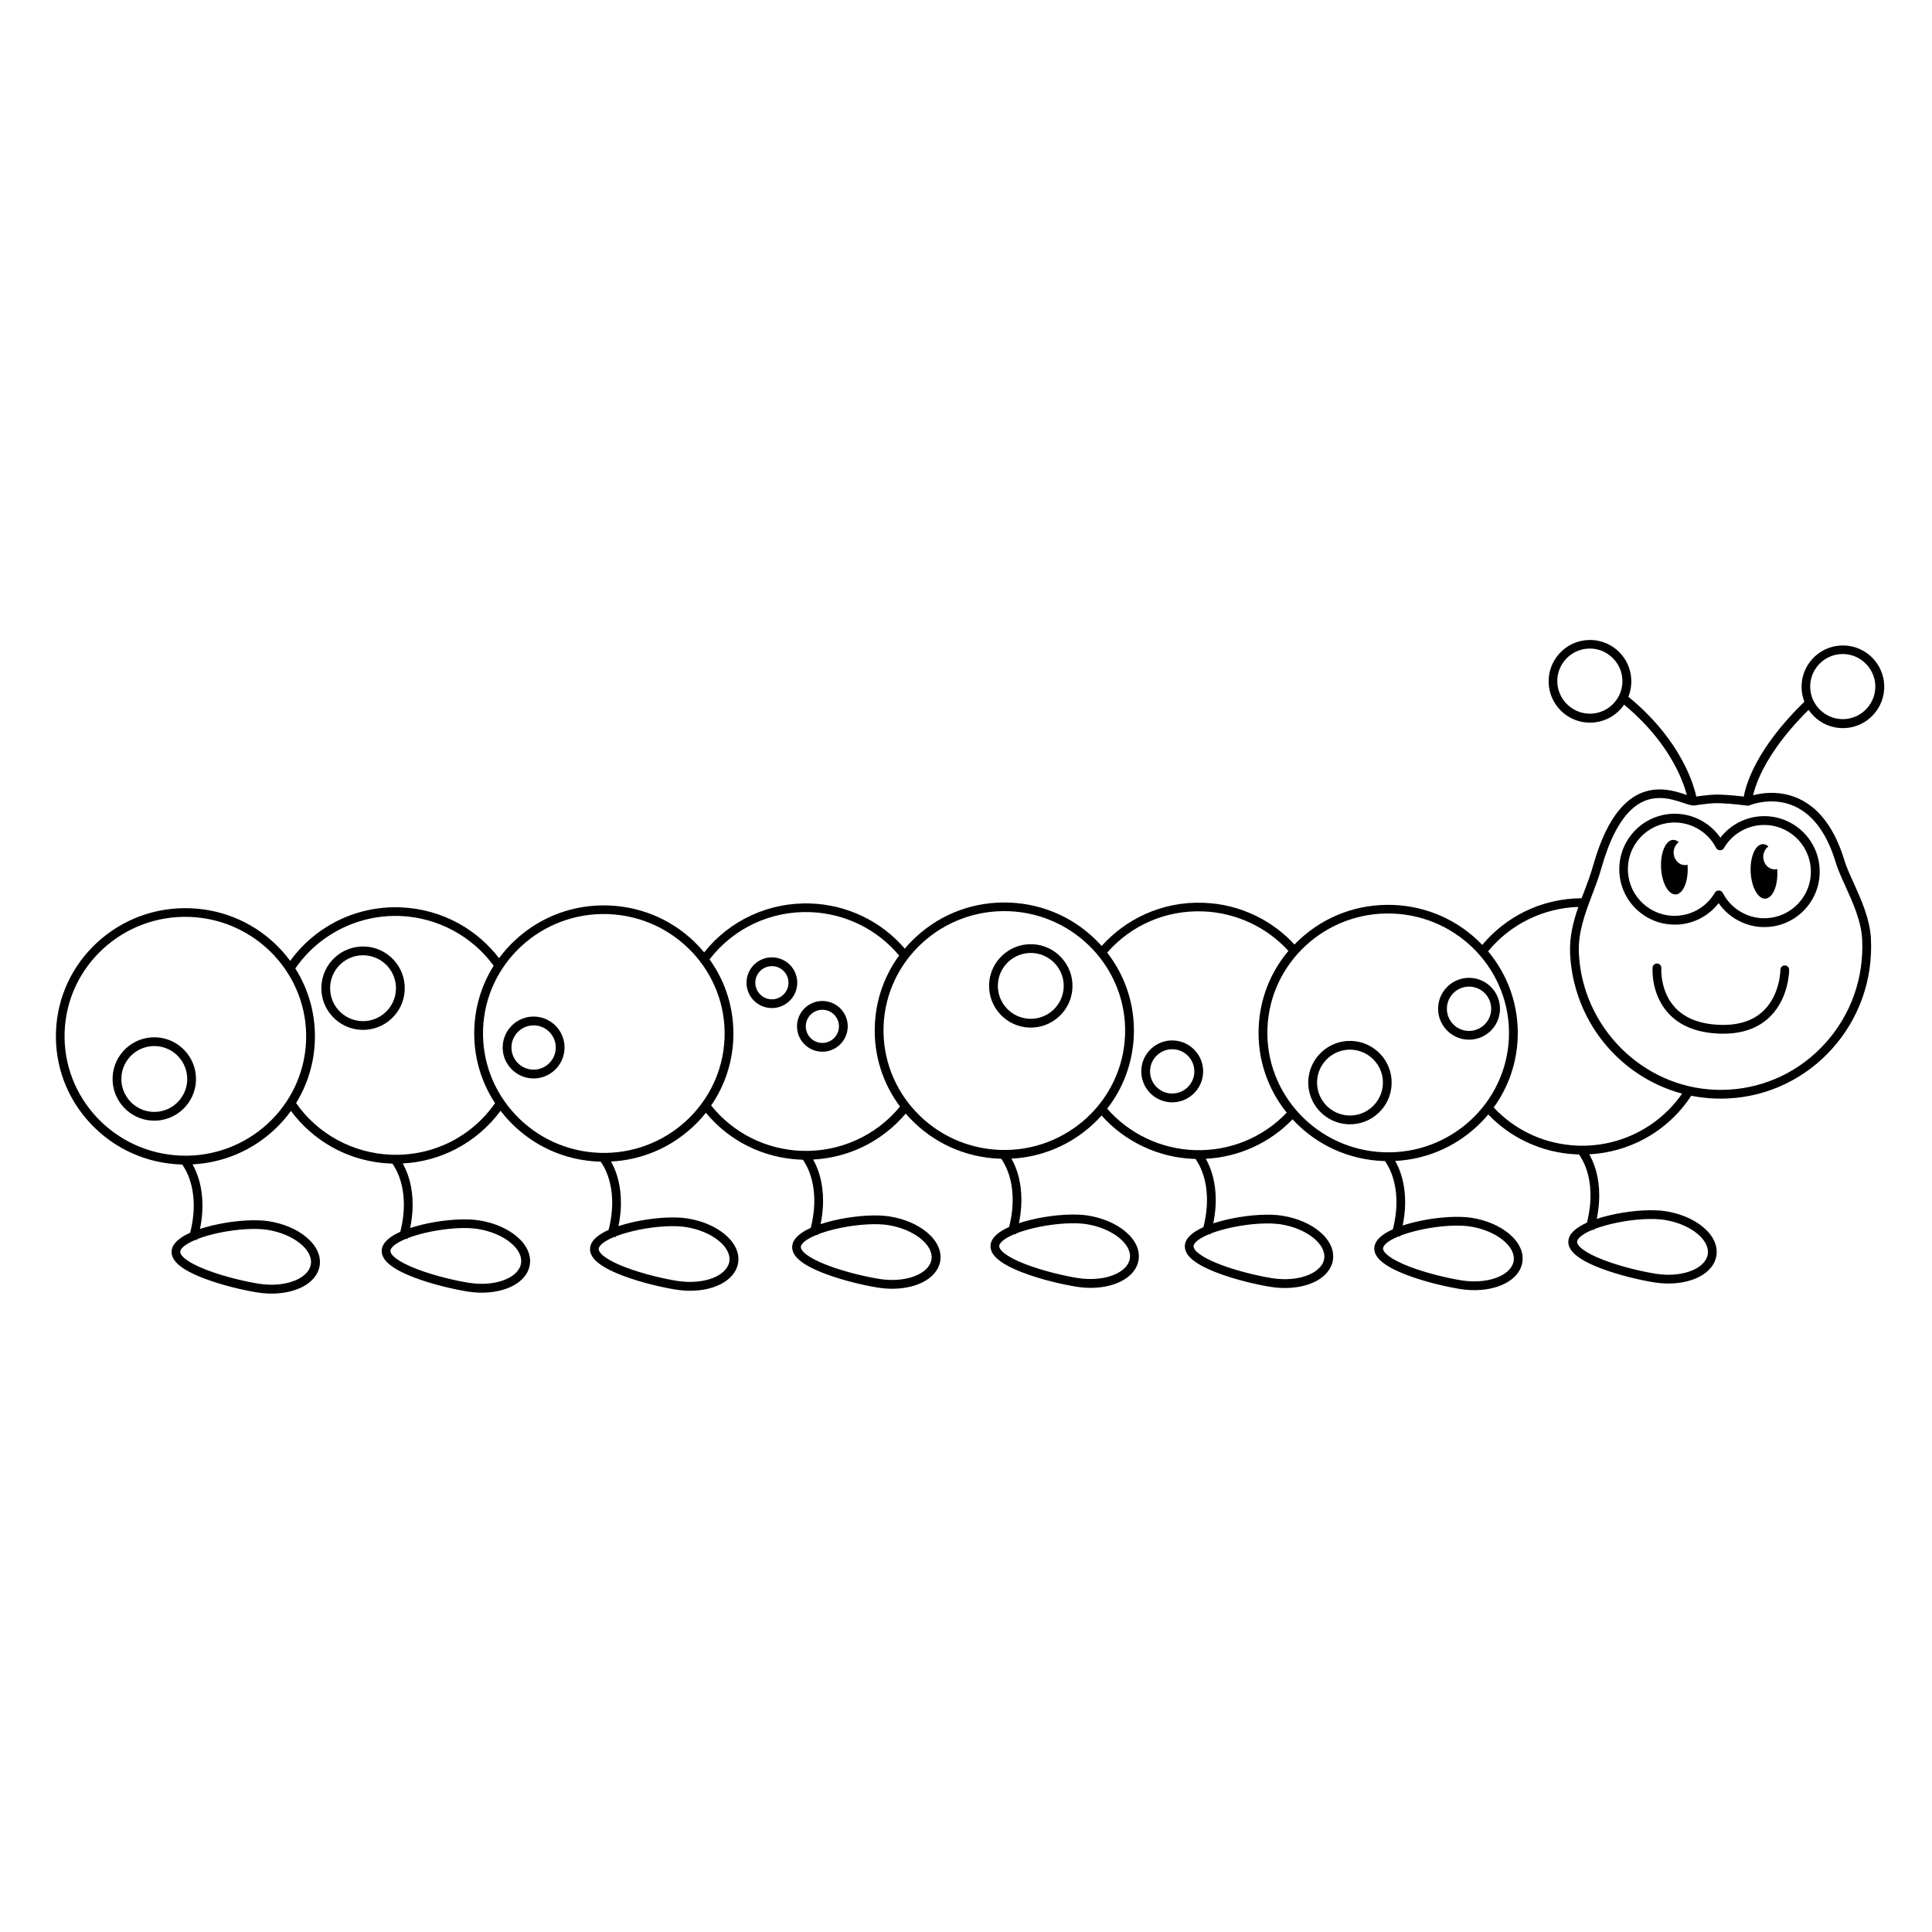 <?xml version="1.0" encoding="UTF-8"?>
<!-- Uploaded to: ICON Repo, www.svgrepo.com, Generator: ICON Repo Mixer Tools -->
<svg fill="#000000" width="800px" height="800px" version="1.1" viewBox="144 144 512 512" xmlns="http://www.w3.org/2000/svg">
 <path d="m416.75 416.32c-6.09-0.23-10.855-5.371-10.629-11.465 0.227-6.086 5.367-10.855 11.457-10.629 6.09 0.227 10.863 5.371 10.637 11.457-0.227 6.094-5.367 10.863-11.465 10.637zm0.746-19.773c-4.812-0.18-8.871 3.586-9.047 8.395-0.18 4.812 3.586 8.867 8.395 9.047 4.805 0.176 8.871-3.582 9.047-8.398 0.18-4.801-3.59-8.859-8.395-9.043zm-233.02 44.438c-6.09-0.23-10.863-5.371-10.637-11.457 0.227-6.09 5.371-10.855 11.461-10.629 6.09 0.227 10.863 5.367 10.637 11.457-0.23 6.078-5.367 10.855-11.461 10.629zm0.738-19.766c-4.812-0.18-8.871 3.586-9.047 8.395-0.176 4.805 3.586 8.867 8.398 9.047 4.812 0.18 8.867-3.586 9.047-8.395 0.176-4.809-3.594-8.871-8.398-9.047zm316.13 20.723c-6.09-0.227-10.863-5.367-10.637-11.461 0.23-6.086 5.371-10.855 11.461-10.629 6.09 0.23 10.863 5.371 10.629 11.457-0.219 6.094-5.363 10.863-11.453 10.633zm0.742-19.773c-4.805-0.176-8.867 3.586-9.047 8.398-0.176 4.805 3.586 8.867 8.398 9.047 4.805 0.176 8.867-3.594 9.047-8.398 0.176-4.805-3.594-8.863-8.398-9.047zm-262.29-5.246c-6.09-0.227-10.863-5.367-10.629-11.453 0.227-6.098 5.367-10.867 11.457-10.637 6.09 0.227 10.863 5.367 10.637 11.461-0.23 6.09-5.371 10.859-11.465 10.629zm0.738-19.762c-4.812-0.18-8.867 3.582-9.047 8.398-0.18 4.805 3.586 8.867 8.398 9.047 4.812 0.176 8.871-3.594 9.047-8.398 0.184-4.812-3.586-8.867-8.398-9.047zm213.8 38.961c-4.516-0.172-8.051-3.984-7.879-8.5 0.168-4.523 3.981-8.062 8.5-7.891s8.055 3.981 7.883 8.504c-0.176 4.512-3.981 8.055-8.504 7.887zm0.527-14.062c-3.234-0.121-5.965 2.414-6.082 5.648-0.121 3.238 2.414 5.961 5.644 6.082 3.238 0.121 5.969-2.41 6.09-5.644 0.117-3.234-2.418-5.969-5.652-6.086zm78.141-2.539c-4.516-0.168-8.055-3.977-7.883-8.5 0.168-4.516 3.984-8.051 8.5-7.879 4.516 0.168 8.062 3.981 7.891 8.5-0.176 4.516-3.988 8.051-8.508 7.879zm0.523-14.055c-3.231-0.117-5.965 2.414-6.082 5.648-0.121 3.238 2.414 5.969 5.644 6.09 3.238 0.117 5.969-2.414 6.09-5.652 0.121-3.234-2.418-5.965-5.652-6.086zm-248.42 24.328c-4.516-0.168-8.055-3.984-7.883-8.5 0.172-4.519 3.981-8.062 8.5-7.891 4.519 0.172 8.055 3.981 7.883 8.504-0.168 4.516-3.981 8.055-8.5 7.887zm0.527-14.059c-3.234-0.121-5.965 2.414-6.086 5.652-0.121 3.234 2.414 5.961 5.648 6.074 3.234 0.121 5.969-2.41 6.086-5.637 0.121-3.238-2.414-5.973-5.648-6.09zm62.676-4.59c-3.707-0.137-6.609-3.254-6.469-6.969 0.137-3.703 3.266-6.606 6.973-6.465 3.703 0.137 6.606 3.266 6.465 6.969-0.137 3.707-3.266 6.598-6.969 6.465zm0.418-11.105c-2.422-0.09-4.469 1.805-4.559 4.227-0.09 2.418 1.809 4.469 4.231 4.559 2.418 0.09 4.465-1.809 4.555-4.231s-1.809-4.469-4.227-4.555zm12.961 22.672c-3.703-0.137-6.606-3.266-6.465-6.973 0.137-3.699 3.266-6.606 6.969-6.465 3.703 0.137 6.606 3.266 6.465 6.969-0.141 3.703-3.269 6.609-6.969 6.469zm0.414-11.109c-2.422-0.09-4.465 1.797-4.555 4.227-0.09 2.422 1.797 4.465 4.227 4.555 2.422 0.09 4.465-1.805 4.555-4.227 0.09-2.426-1.805-4.469-4.227-4.555zm264.12-37.348c-0.395-8.09-7.305-14.355-15.395-13.949-4.336 0.211-8.293 2.309-10.906 5.691-2.863-4.141-7.703-6.586-12.812-6.332-3.918 0.195-7.531 1.906-10.172 4.812-2.637 2.906-3.977 6.672-3.789 10.59 0.191 3.918 1.906 7.531 4.805 10.168 2.59 2.344 5.844 3.668 9.297 3.793 0.434 0.016 0.867 0.016 1.301-0.004 4.332-0.215 8.293-2.309 10.906-5.691 2.625 3.793 6.914 6.168 11.547 6.34 0.418 0.016 0.84 0.016 1.27-0.004 3.918-0.195 7.527-1.898 10.168-4.812 2.633-2.922 3.977-6.684 3.781-10.602zm-5.508 9.023c-2.215 2.449-5.254 3.883-8.555 4.051-4.832 0.238-9.391-2.398-11.609-6.707-0.004-0.004-0.012-0.016-0.016-0.023-0.016-0.02-0.023-0.039-0.039-0.059-0.012-0.016-0.02-0.031-0.031-0.039-0.012-0.016-0.02-0.035-0.035-0.051-0.012-0.016-0.023-0.031-0.039-0.047-0.012-0.016-0.023-0.031-0.035-0.047-0.016-0.016-0.031-0.031-0.047-0.039-0.012-0.012-0.023-0.023-0.039-0.035-0.016-0.016-0.035-0.031-0.055-0.047-0.012-0.012-0.02-0.016-0.031-0.023-0.023-0.016-0.047-0.023-0.066-0.039-0.012-0.004-0.02-0.012-0.023-0.016-0.004 0-0.012-0.004-0.016-0.004-0.02-0.012-0.047-0.02-0.066-0.031-0.016-0.004-0.031-0.016-0.039-0.02-0.016-0.012-0.039-0.016-0.055-0.02-0.02-0.004-0.035-0.016-0.055-0.02-0.016-0.004-0.035-0.012-0.055-0.016-0.02 0-0.035-0.004-0.055-0.016-0.02 0-0.039-0.004-0.059-0.012-0.02 0-0.035-0.004-0.055-0.004-0.023-0.004-0.051-0.004-0.082-0.004h-0.031-0.102-0.012c-0.035 0-0.074 0.004-0.105 0.012h-0.004c-0.031 0-0.059 0.012-0.098 0.016-0.004 0-0.012 0-0.016 0.004-0.023 0.004-0.051 0.016-0.074 0.023-0.016 0.004-0.023 0.004-0.035 0.012-0.023 0.004-0.047 0.016-0.066 0.023-0.016 0.004-0.035 0.016-0.051 0.023-0.004 0-0.012 0-0.016 0.004-0.012 0.004-0.02 0.012-0.031 0.02-0.02 0.012-0.039 0.02-0.055 0.031-0.016 0.012-0.031 0.02-0.051 0.031-0.016 0.012-0.035 0.023-0.051 0.035-0.016 0.012-0.031 0.02-0.047 0.035-0.012 0.016-0.023 0.023-0.039 0.035-0.016 0.016-0.035 0.031-0.047 0.047-0.016 0.012-0.023 0.02-0.035 0.035-0.016 0.02-0.031 0.035-0.039 0.055-0.016 0.012-0.023 0.02-0.035 0.035-0.012 0.02-0.023 0.039-0.035 0.059-0.004 0.012-0.012 0.016-0.02 0.023-2.121 3.629-5.883 5.914-10.07 6.117-3.301 0.168-6.469-0.969-8.914-3.184-2.449-2.215-3.883-5.254-4.051-8.555s0.969-6.465 3.184-8.914c2.215-2.445 5.262-3.883 8.555-4.047 4.832-0.238 9.375 2.383 11.602 6.676 0 0 0 0.004 0.004 0.012 0 0.004 0.004 0.012 0.012 0.016 0.02 0.035 0.035 0.07 0.055 0.102 0.004 0 0.004 0.004 0.004 0.004 0.02 0.031 0.047 0.059 0.066 0.09 0 0 0.004 0.004 0.004 0.012 0.023 0.023 0.051 0.051 0.07 0.074 0.004 0.004 0.012 0.004 0.016 0.012 0.02 0.023 0.047 0.047 0.07 0.066 0.004 0.004 0.012 0.012 0.02 0.016 0.023 0.016 0.047 0.035 0.07 0.051 0.012 0.004 0.02 0.012 0.023 0.016 0.02 0.012 0.031 0.023 0.051 0.035 0.012 0.004 0.016 0.004 0.023 0.012 0.004 0.004 0.012 0.004 0.02 0.012 0.031 0.016 0.055 0.031 0.086 0.047h0.004c0.172 0.074 0.359 0.105 0.539 0.09h0.02c0.031 0 0.059-0.004 0.09-0.012 0.012 0 0.023-0.004 0.035-0.004 0.023-0.004 0.055-0.012 0.086-0.02 0.012 0 0.02-0.004 0.031-0.004 0.023-0.012 0.055-0.016 0.082-0.023 0.004-0.004 0.016-0.004 0.023-0.012 0.023-0.012 0.055-0.023 0.082-0.035 0.004 0 0.004 0 0.012-0.004 0.004-0.004 0.012-0.004 0.016-0.012 0.023-0.016 0.055-0.023 0.082-0.047 0.012-0.004 0.02-0.016 0.031-0.016l0.059-0.047c0.016-0.012 0.023-0.02 0.035-0.031 0.02-0.016 0.039-0.023 0.055-0.047 0.016-0.012 0.023-0.023 0.035-0.039 0.016-0.012 0.023-0.023 0.039-0.039 0.02-0.016 0.031-0.035 0.047-0.051 0.012-0.012 0.02-0.023 0.023-0.035 0.016-0.02 0.031-0.047 0.047-0.066 0.004-0.004 0.012-0.016 0.016-0.023 2.121-3.621 5.883-5.91 10.078-6.117 6.805-0.336 12.621 4.934 12.953 11.742 0.184 3.277-0.949 6.441-3.168 8.891zm-33.176-13.164c-0.055-1.223 0.5-2.316 1.367-2.926-0.051-0.039-0.098-0.082-0.137-0.109-0.441-0.348-0.918-0.523-1.402-0.504-1.949 0.102-3.367 3.41-3.164 7.402 0.191 3.988 1.93 7.148 3.879 7.055 1.945-0.098 3.359-3.406 3.164-7.402 0-0.152-0.016-0.309-0.023-0.453-0.176 0.047-0.359 0.07-0.539 0.082-1.648 0.07-3.051-1.332-3.144-3.144zm23.75 1.133c-0.059-1.223 0.5-2.316 1.367-2.926-0.047-0.039-0.098-0.082-0.137-0.117-0.441-0.344-0.918-0.523-1.402-0.5-1.949 0.098-3.359 3.41-3.168 7.402 0.195 3.988 1.934 7.148 3.879 7.055 1.949-0.098 3.371-3.41 3.176-7.402-0.012-0.152-0.02-0.309-0.031-0.457-0.176 0.047-0.359 0.074-0.539 0.086-1.652 0.074-3.059-1.328-3.144-3.141zm-11.688 46.668c0.152 0.004 0.309 0.004 0.457 0.012 5.606 0.133 10.062-1.457 13.238-4.719 4.887-5.012 4.852-12.176 4.852-12.246-0.035-0.641-0.578-1.145-1.219-1.109-0.641 0.035-1.145 0.57-1.109 1.215 0 0.059-0.047 6.375-4.301 10.625-2.699 2.707-6.539 4.019-11.41 3.91-5.441-0.125-9.578-1.703-12.281-4.684-3.93-4.312-3.562-10.242-3.551-10.328 0.047-0.637-0.434-1.199-1.074-1.25h-0.051c-0.621-0.023-1.152 0.449-1.199 1.074-0.023 0.281-0.473 6.961 4.133 12.051 3.078 3.394 7.621 5.227 13.516 5.449zm40.219-25.055c0.527 10.758-3.113 21.074-10.27 29.051-3.477 3.883-7.598 6.996-12.246 9.262-4.812 2.344-9.98 3.668-15.367 3.926-1.148 0.059-2.312 0.066-3.457 0.023h-0.012c-2.117-0.082-4.219-0.328-6.273-0.742-3.094 4.75-7.367 8.691-12.383 11.418-4.504 2.438-9.512 3.84-14.629 4.106 0.523 0.926 1.113 2.172 1.598 3.742 0.902 2.875 1.602 7.406 0.379 13.375 0.5-0.172 0.992-0.316 1.477-0.457 4.516-1.281 9.934-1.984 14.141-1.824 0.953 0.035 1.844 0.117 2.625 0.242 3.891 0.605 7.422 2.102 9.941 4.211 2.691 2.242 3.934 4.934 3.527 7.57-0.359 2.309-2.004 4.312-4.629 5.644-2.422 1.238-5.602 1.848-8.941 1.727-0.941-0.039-1.906-0.133-2.848-0.277-3.488-0.551-9.32-1.859-14.27-3.754-6.152-2.359-8.934-4.801-8.516-7.496 0.309-1.969 2.402-3.473 4.887-4.59 1.559-6.152 0.918-10.73 0.059-13.547-0.711-2.316-1.664-3.844-2.156-4.527-0.137 0-0.277-0.004-0.406-0.012-4.812-0.176-9.426-1.32-13.723-3.379-3.734-1.797-7.062-4.227-9.922-7.203-0.969 1.16-2.019 2.262-3.16 3.305-5.949 5.457-13.488 8.605-21.496 9.012 0.523 0.926 1.117 2.172 1.602 3.742 0.898 2.875 1.602 7.406 0.371 13.359 0.504-0.156 0.996-0.309 1.477-0.449 4.516-1.285 9.934-1.98 14.148-1.82 0.953 0.035 1.84 0.109 2.625 0.23 3.891 0.609 7.422 2.109 9.945 4.219 2.684 2.242 3.934 4.934 3.527 7.566-0.363 2.309-2.004 4.316-4.637 5.652-2.422 1.238-5.602 1.848-8.941 1.723-0.941-0.035-1.895-0.125-2.84-0.277-3.492-0.551-9.332-1.859-14.273-3.754-6.152-2.352-8.934-4.805-8.508-7.492 0.312-1.977 2.398-3.477 4.883-4.59 1.559-6.156 0.918-10.73 0.055-13.547-0.699-2.324-1.656-3.844-2.156-4.527-0.133-0.004-0.273-0.012-0.402-0.016-9.16-0.344-17.648-4.195-23.895-10.848-0.059-0.066-0.125-0.137-0.191-0.207-6.07 6.293-14.262 10.004-22.988 10.461 0.523 0.926 1.117 2.172 1.605 3.738 0.898 2.891 1.598 7.41 0.371 13.375 0.504-0.16 0.992-0.312 1.477-0.453 4.519-1.285 9.941-1.988 14.141-1.828 0.957 0.039 1.84 0.117 2.629 0.246 3.883 0.609 7.422 2.106 9.941 4.211 2.68 2.246 3.934 4.934 3.523 7.566-0.363 2.312-2.004 4.312-4.629 5.656-2.422 1.23-5.602 1.844-8.941 1.719-0.945-0.035-1.898-0.121-2.848-0.281-3.492-0.539-9.32-1.855-14.27-3.75-6.156-2.359-8.934-4.805-8.516-7.496 0.312-1.969 2.41-3.473 4.883-4.586 1.559-6.156 0.918-10.73 0.059-13.543-0.707-2.332-1.664-3.856-2.156-4.539-0.137 0-0.266 0-0.402-0.004-9.422-0.352-18.27-4.523-24.484-11.504-0.746 0.84-1.543 1.648-2.383 2.414-5.953 5.461-13.492 8.602-21.504 9.02 0.523 0.922 1.117 2.168 1.602 3.734 0.902 2.887 1.602 7.41 0.379 13.371 0.5-0.16 0.992-0.312 1.477-0.453 4.516-1.285 9.934-1.984 14.141-1.824 0.957 0.039 1.84 0.109 2.625 0.242 3.891 0.609 7.426 2.106 9.941 4.211 2.684 2.246 3.941 4.934 3.527 7.566-0.359 2.312-2.004 4.316-4.629 5.656-2.422 1.234-5.602 1.848-8.941 1.723-0.004 0 0 0 0 0-0.945-0.035-1.898-0.125-2.848-0.289-3.488-0.539-9.32-1.848-14.273-3.75-6.152-2.352-8.926-4.805-8.508-7.492 0.312-1.977 2.402-3.477 4.887-4.59 1.559-6.156 0.91-10.727 0.055-13.543-0.707-2.328-1.664-3.848-2.152-4.535-0.137 0-0.273-0.004-0.406-0.012-9.164-0.344-17.652-4.195-23.895-10.848-0.344-0.367-0.676-0.734-0.996-1.113-3.144 3.723-7.09 6.777-11.492 8.879-4.066 1.945-8.523 3.062-13.047 3.305 0.523 0.926 1.113 2.168 1.602 3.738 0.898 2.883 1.598 7.406 0.371 13.375 0.5-0.168 0.992-0.316 1.477-0.457 4.519-1.281 9.934-1.984 14.148-1.824 0.953 0.035 1.84 0.117 2.625 0.242 3.891 0.609 7.422 2.106 9.941 4.211 2.684 2.246 3.934 4.938 3.527 7.57-0.363 2.312-2.004 4.316-4.637 5.652-2.43 1.23-5.602 1.84-8.941 1.719-0.941-0.035-1.898-0.121-2.848-0.273-3.488-0.551-9.324-1.859-14.273-3.754-6.152-2.359-8.938-4.805-8.508-7.496 0.309-1.969 2.398-3.473 4.883-4.594 1.551-6.152 0.91-10.727 0.051-13.543-0.699-2.324-1.656-3.844-2.152-4.527-0.137 0-0.277 0-0.406-0.004-9.898-0.367-19.035-4.875-25.281-12.43-1.102 1.387-2.316 2.691-3.652 3.91-5.949 5.461-13.488 8.605-21.496 9.012 0.523 0.926 1.113 2.172 1.602 3.742 0.898 2.875 1.602 7.406 0.379 13.359 0.5-0.156 0.992-0.312 1.477-0.441 4.516-1.289 9.934-1.984 14.137-1.824 0.957 0.035 1.844 0.109 2.629 0.238 3.891 0.605 7.422 2.106 9.941 4.211 2.684 2.242 3.941 4.934 3.527 7.566-0.363 2.309-2.004 4.316-4.629 5.652-2.43 1.238-5.602 1.848-8.941 1.727-0.941-0.039-1.898-0.133-2.848-0.281-3.492-0.551-9.32-1.859-14.273-3.754-6.152-2.352-8.938-4.805-8.516-7.492 0.309-1.98 2.402-3.481 4.883-4.59 1.559-6.156 0.918-10.73 0.055-13.547-0.707-2.324-1.656-3.844-2.156-4.527-0.137-0.004-0.273-0.012-0.406-0.016-9.164-0.336-17.648-4.191-23.895-10.848-0.789-0.848-1.535-1.723-2.231-2.629-3.09 4.195-7.129 7.668-11.77 10.098-4.379 2.289-9.219 3.602-14.168 3.863 0.523 0.922 1.113 2.172 1.602 3.742 0.902 2.875 1.602 7.406 0.379 13.359 0.5-0.156 0.992-0.309 1.473-0.441 4.516-1.285 9.934-1.984 14.141-1.824 0.957 0.035 1.844 0.117 2.629 0.238 3.891 0.605 7.422 2.106 9.941 4.211 2.684 2.242 3.934 4.934 3.523 7.57-0.359 2.309-2.004 4.312-4.629 5.648-2.422 1.238-5.602 1.848-8.941 1.727-0.941-0.039-1.898-0.133-2.848-0.281-3.492-0.551-9.324-1.859-14.273-3.75-6.152-2.359-8.938-4.805-8.516-7.496 0.309-1.977 2.402-3.477 4.883-4.59 1.559-6.156 0.91-10.73 0.055-13.547-0.707-2.316-1.656-3.844-2.152-4.527-0.137-0.004-0.273-0.012-0.406-0.016-5.566-0.207-11.047-1.762-15.844-4.504-4.144-2.363-7.789-5.606-10.625-9.438-1.34 1.844-2.871 3.578-4.594 5.152-5.949 5.461-13.488 8.594-21.496 9.008 0.523 0.922 1.113 2.176 1.602 3.738 0.898 2.883 1.602 7.406 0.379 13.375 0.5-0.172 0.992-0.316 1.477-0.453 4.516-1.285 9.934-1.988 14.141-1.828 0.957 0.035 1.84 0.117 2.625 0.242 3.891 0.609 7.422 2.106 9.945 4.219 2.684 2.246 3.934 4.934 3.523 7.566-0.363 2.309-2.004 4.312-4.629 5.648-2.43 1.234-5.602 1.844-8.941 1.723-0.941-0.035-1.898-0.125-2.852-0.277-3.488-0.539-9.32-1.855-14.27-3.754-6.152-2.359-8.934-4.801-8.508-7.492 0.309-1.969 2.398-3.477 4.883-4.59 1.559-6.152 0.918-10.73 0.055-13.547-0.707-2.324-1.664-3.848-2.152-4.535-0.137 0-0.273 0-0.406-0.004-9.168-0.336-17.652-4.191-23.895-10.848-6.246-6.648-9.5-15.32-9.16-24.383 0.336-9.078 4.231-17.473 10.953-23.641 6.723-6.168 15.473-9.375 24.637-9.035 9.164 0.344 17.648 4.195 23.891 10.848 0.934 0.988 1.789 2.019 2.586 3.094 3.078-4.246 7.125-7.769 11.789-10.23 5.332-2.816 11.359-4.188 17.438-3.953 5.457 0.207 10.844 1.707 15.566 4.344 4.09 2.281 7.707 5.426 10.551 9.133 1.301-1.77 2.785-3.426 4.445-4.941 6.723-6.168 15.473-9.375 24.637-9.027 9.164 0.344 17.648 4.195 23.891 10.844 0.484 0.52 0.945 1.043 1.391 1.578 6.785-8.543 17.246-13.359 28.285-12.949 9.664 0.363 18.645 4.699 24.883 11.961 0.941-1.113 1.953-2.176 3.047-3.176 6.715-6.168 15.473-9.371 24.633-9.027 9.164 0.344 17.652 4.195 23.895 10.848 0.203 0.215 0.398 0.434 0.594 0.656 3.144-3.512 7.031-6.387 11.32-8.352 4.938-2.258 10.219-3.301 15.688-3.098 4.918 0.18 9.617 1.367 13.992 3.516 3.828 1.883 7.219 4.418 10.102 7.547 0.484-0.5 0.973-0.984 1.484-1.457 6.727-6.172 15.473-9.375 24.641-9.035 9.043 0.336 17.426 4.098 23.641 10.59 3.082-3.691 6.961-6.746 11.289-8.867 4.648-2.277 9.836-3.477 15.043-3.5 0.211-0.57 0.422-1.133 0.641-1.691 0.852-2.238 1.723-4.551 2.371-6.84 2.152-7.664 5.008-13.227 8.5-16.52 2.797-2.644 6.055-3.918 9.707-3.777 2.574 0.098 4.863 0.863 6.531 1.422 0.047 0.016 0.098 0.031 0.133 0.047-0.398-1.496-1.164-3.84-2.562-6.676-2.18-4.41-6.375-10.898-14.066-17.266-0.281 0.406-0.586 0.801-0.926 1.176-1.969 2.172-4.66 3.441-7.582 3.586-0.324 0.016-0.645 0.016-0.961 0-2.727-0.102-5.305-1.215-7.262-3.141-1.965-1.934-3.125-4.516-3.254-7.269-0.145-2.926 0.863-5.727 2.828-7.898 1.965-2.168 4.66-3.441 7.582-3.586 0.316-0.016 0.641-0.016 0.957-0.004 2.727 0.102 5.309 1.219 7.262 3.141 1.969 1.934 3.125 4.516 3.254 7.273 0.086 1.605-0.188 3.18-0.77 4.629 8.293 6.766 12.773 13.734 15.086 18.445 1.793 3.652 2.594 6.519 2.922 7.992 0.941-0.133 3.152-0.418 4.473-0.484 0.594-0.031 1.328-0.031 2.168 0 2.109 0.082 4.523 0.328 5.949 0.492 0.484-2.828 3.012-12.469 16.047-25.125-0.422-1.082-0.676-2.238-0.734-3.426-0.297-6.035 4.375-11.184 10.41-11.48 0.312-0.016 0.641-0.016 0.953-0.004 2.734 0.105 5.316 1.219 7.266 3.141 1.969 1.934 3.125 4.516 3.258 7.273 0.297 6.035-4.375 11.184-10.402 11.48-0.316 0.016-0.645 0.016-0.957 0.004-2.731-0.102-5.316-1.219-7.262-3.141-0.527-0.52-0.996-1.09-1.41-1.691-7.25 7.16-10.926 13.219-12.73 17.086-1.152 2.469-1.719 4.367-1.984 5.543 1.336-0.348 3.309-0.711 5.613-0.625 3.738 0.141 7.109 1.387 10.016 3.703 3.762 3.008 6.644 7.777 8.574 14.184 0.504 1.676 1.426 3.719 2.41 5.875 2.023 4.492 4.367 9.645 4.629 14.977zm-16.09-66.484c0.215 4.434 3.859 8.035 8.293 8.195 0.246 0.012 0.508 0.012 0.754 0 4.746-0.23 8.422-4.293 8.195-9.047-0.223-4.43-3.863-8.031-8.293-8.195-0.25-0.004-0.504-0.004-0.754 0.004-4.75 0.234-8.43 4.289-8.195 9.043zm-49.781-2.297c-0.215-4.434-3.859-8.035-8.289-8.203-0.25-0.004-0.508-0.004-0.754 0.004-4.758 0.238-8.434 4.293-8.195 9.043 0.215 4.434 3.863 8.035 8.289 8.203 0.25 0.012 0.508 0.004 0.754-0.004 2.301-0.117 4.422-1.117 5.977-2.828 1.547-1.703 2.34-3.91 2.219-6.215zm-378.04 148.45c-2.828 1.152-4.019 2.324-4.137 3.082-0.16 1.031 1.602 2.875 7.043 4.957 4.781 1.832 10.418 3.098 13.801 3.633 0.855 0.137 1.723 0.223 2.574 0.25 2.949 0.109 5.723-0.418 7.805-1.473 1.941-0.988 3.144-2.383 3.387-3.941 0.605-3.871-4.676-8.047-11.527-9.125-0.695-0.105-1.484-0.176-2.359-0.207-3.981-0.152-9.117 0.516-13.418 1.734-1.055 0.309-1.977 0.609-2.777 0.922-0.02 0.09-0.047 0.172-0.07 0.258zm55.703-0.246c-2.828 1.16-4.016 2.324-4.137 3.094-0.16 1.027 1.605 2.871 7.047 4.957 4.781 1.828 10.418 3.098 13.801 3.629 0.855 0.133 1.723 0.215 2.574 0.25 2.949 0.105 5.723-0.414 7.801-1.473 1.941-0.984 3.144-2.394 3.387-3.941 0.281-1.793-0.684-3.723-2.719-5.422-2.203-1.832-5.332-3.152-8.812-3.699-0.695-0.105-1.484-0.18-2.352-0.215-3.981-0.145-9.117 0.523-13.418 1.75-1.055 0.297-1.977 0.605-2.777 0.922-0.02 0.086-0.047 0.16-0.07 0.25zm55.199-0.5c-2.828 1.16-4.019 2.324-4.137 3.09-0.16 1.031 1.602 2.875 7.043 4.961 4.781 1.828 10.418 3.098 13.801 3.629 0.855 0.133 1.723 0.211 2.574 0.246 2.953 0.105 5.723-0.406 7.805-1.465 1.941-0.988 3.144-2.394 3.387-3.941 0.609-3.875-4.676-8.051-11.531-9.125-0.695-0.105-1.484-0.18-2.352-0.215-3.981-0.145-9.117 0.52-13.418 1.75-1.055 0.297-1.977 0.605-2.781 0.922-0.02 0.086-0.047 0.16-0.07 0.25zm53.566-0.523c-2.828 1.16-4.016 2.328-4.137 3.09-0.16 1.031 1.605 2.875 7.043 4.961 4.781 1.828 10.418 3.094 13.801 3.629 0.863 0.133 1.723 0.223 2.574 0.25 2.953 0.109 5.723-0.414 7.805-1.473 1.941-0.988 3.144-2.387 3.387-3.934 0.609-3.875-4.672-8.055-11.527-9.129-0.695-0.105-1.484-0.176-2.352-0.211-3.984-0.145-9.125 0.523-13.422 1.738-1.047 0.301-1.977 0.609-2.777 0.922-0.02 0.09-0.047 0.168-0.07 0.258zm52.574-0.246c-2.828 1.152-4.019 2.324-4.137 3.082-0.16 1.039 1.598 2.883 7.043 4.969 4.777 1.824 10.418 3.094 13.793 3.629 0.855 0.133 1.727 0.215 2.578 0.246 2.949 0.109 5.723-0.406 7.801-1.473 1.945-0.984 3.148-2.383 3.391-3.934 0.605-3.871-4.676-8.047-11.527-9.125-0.695-0.105-1.492-0.176-2.359-0.211-3.977-0.145-9.125 0.52-13.418 1.738-1.055 0.301-1.98 0.609-2.777 0.922-0.031 0.086-0.047 0.172-0.074 0.258zm51.504 0.051c-2.832 1.152-4.019 2.324-4.137 3.082-0.16 1.039 1.602 2.883 7.043 4.961 4.781 1.828 10.418 3.098 13.793 3.629 0.855 0.137 1.727 0.223 2.578 0.25 2.949 0.109 5.723-0.406 7.801-1.473 1.945-0.984 3.148-2.383 3.391-3.934 0.605-3.871-4.676-8.051-11.527-9.125-0.695-0.105-1.492-0.176-2.359-0.211-3.977-0.145-9.117 0.52-13.418 1.738-1.055 0.301-1.977 0.609-2.777 0.922-0.023 0.086-0.047 0.172-0.074 0.25zm50.215 0.574c-2.832 1.152-4.019 2.324-4.141 3.09-0.16 1.031 1.605 2.875 7.047 4.961 4.777 1.824 10.418 3.094 13.793 3.629 0.863 0.133 1.727 0.215 2.578 0.25 2.953 0.105 5.727-0.414 7.805-1.473 1.945-0.988 3.141-2.394 3.387-3.941 0.609-3.875-4.672-8.051-11.527-9.125-0.695-0.105-1.484-0.18-2.352-0.215-3.981-0.145-9.125 0.523-13.418 1.75-1.055 0.297-1.98 0.605-2.781 0.922-0.023 0.082-0.051 0.16-0.07 0.25zm51.426-1.758c-2.828 1.16-4.016 2.324-4.137 3.09-0.16 1.027 1.602 2.871 7.043 4.957 4.781 1.832 10.418 3.098 13.801 3.629 0.863 0.137 1.723 0.223 2.574 0.258 2.957 0.105 5.723-0.418 7.805-1.473 1.945-0.988 3.144-2.394 3.391-3.941 0.281-1.793-0.684-3.723-2.715-5.422-2.207-1.84-5.336-3.16-8.816-3.703-0.695-0.105-1.48-0.176-2.348-0.211-3.984-0.145-9.125 0.523-13.422 1.742-1.055 0.301-1.977 0.609-2.781 0.922-0.02 0.09-0.047 0.168-0.07 0.25zm-340.98-50.059c0.648-17.441-13.168-32.168-30.812-32.828-17.645-0.66-32.527 12.992-33.176 30.434-0.648 17.441 13.168 32.164 30.812 32.824 17.645 0.66 32.52-12.992 33.176-30.43zm50.078 16.523c-3.836-5.824-5.762-12.664-5.496-19.754 0.223-5.996 2-11.699 5.129-16.66-5.754-7.906-14.973-12.816-24.824-13.184-11.02-0.414-21.574 4.902-27.734 13.914 3.617 5.715 5.426 12.363 5.168 19.246-0.223 5.898-1.945 11.516-4.977 16.418 5.734 8.207 15.086 13.305 25.176 13.684 11.059 0.414 21.301-4.68 27.559-13.664zm60.82-17.273c0.648-17.438-13.168-32.164-30.812-32.824s-32.531 12.992-33.18 30.434c-0.648 17.441 13.176 32.168 30.816 32.832 17.645 0.656 32.527-12.996 33.176-30.441zm46.496 18.18c-4.613-6.176-6.969-13.648-6.676-21.426 0.25-6.797 2.504-13.215 6.445-18.605-5.828-6.973-14.344-11.156-23.508-11.496-10.488-0.395-20.414 4.277-26.73 12.523 4.363 6.07 6.578 13.352 6.297 20.914-0.242 6.465-2.289 12.582-5.875 17.801 5.836 7.297 14.508 11.664 23.938 12.02 10.09 0.379 19.777-3.996 26.109-11.73zm59.641-18.945c0.656-17.441-13.176-32.168-30.812-32.828-17.637-0.66-32.531 12.992-33.18 30.434-0.648 17.438 13.176 32.164 30.812 32.824 17.645 0.66 32.531-12.996 33.18-30.43zm42.84 20.555c-5.117-6.359-7.742-14.211-7.441-22.414 0.289-7.594 3.055-14.707 7.894-20.449-5.777-6.344-13.961-10.148-22.605-10.469-9.82-0.367-19.023 3.606-25.426 10.926 4.871 6.266 7.359 13.934 7.062 21.93-0.273 7.148-2.742 13.875-7.062 19.418 5.809 6.656 14.156 10.645 23.059 10.984 9.301 0.352 18.172-3.262 24.52-9.926zm58.887-19.938c0.648-17.438-13.176-32.164-30.816-32.824-17.645-0.66-32.527 12.992-33.176 30.43-0.656 17.441 13.164 32.168 30.812 32.828 17.637 0.664 32.523-12.992 33.18-30.434zm45.895 14.895c-6.644-1.777-12.781-5.285-17.785-10.258-7.168-7.117-11.395-16.629-11.895-26.777-0.215-4.473 0.832-8.543 2.188-12.445-9.285 0.293-18.07 4.606-23.922 11.777 5.379 6.434 8.156 14.488 7.844 22.898-0.25 6.746-2.469 13.121-6.359 18.48 5.82 6.203 13.699 9.785 22.289 10.113 11.012 0.402 21.461-4.848 27.641-13.789zm47.719-40.844c-0.242-4.887-2.484-9.828-4.465-14.188-1.008-2.227-1.965-4.332-2.519-6.16-3.914-13.055-11.105-16.031-16.449-16.234-3.629-0.137-6.387 1.012-6.414 1.023l-0.293 0.121-0.316-0.039c-0.039 0-3.91-0.516-6.984-0.629-0.777-0.031-1.438-0.031-1.969-0.004-1.387 0.07-4.016 0.43-4.578 0.516-0.227 0.07-0.469 0.098-0.742 0.086-0.699-0.023-1.559-0.312-2.637-0.676-1.617-0.539-3.633-1.219-5.875-1.301-3.043-0.109-5.668 0.918-8.02 3.148-3.176 3.008-5.812 8.207-7.856 15.457-0.68 2.394-1.57 4.758-2.438 7.039-1.863 4.914-3.793 9.984-3.516 15.539 0.957 19.543 16.836 35.402 36.137 36.129h0.004c1.078 0.039 2.176 0.035 3.254-0.016 10.027-0.492 19.254-4.906 25.992-12.426 6.746-7.523 10.176-17.246 9.684-27.387z"/>
</svg>